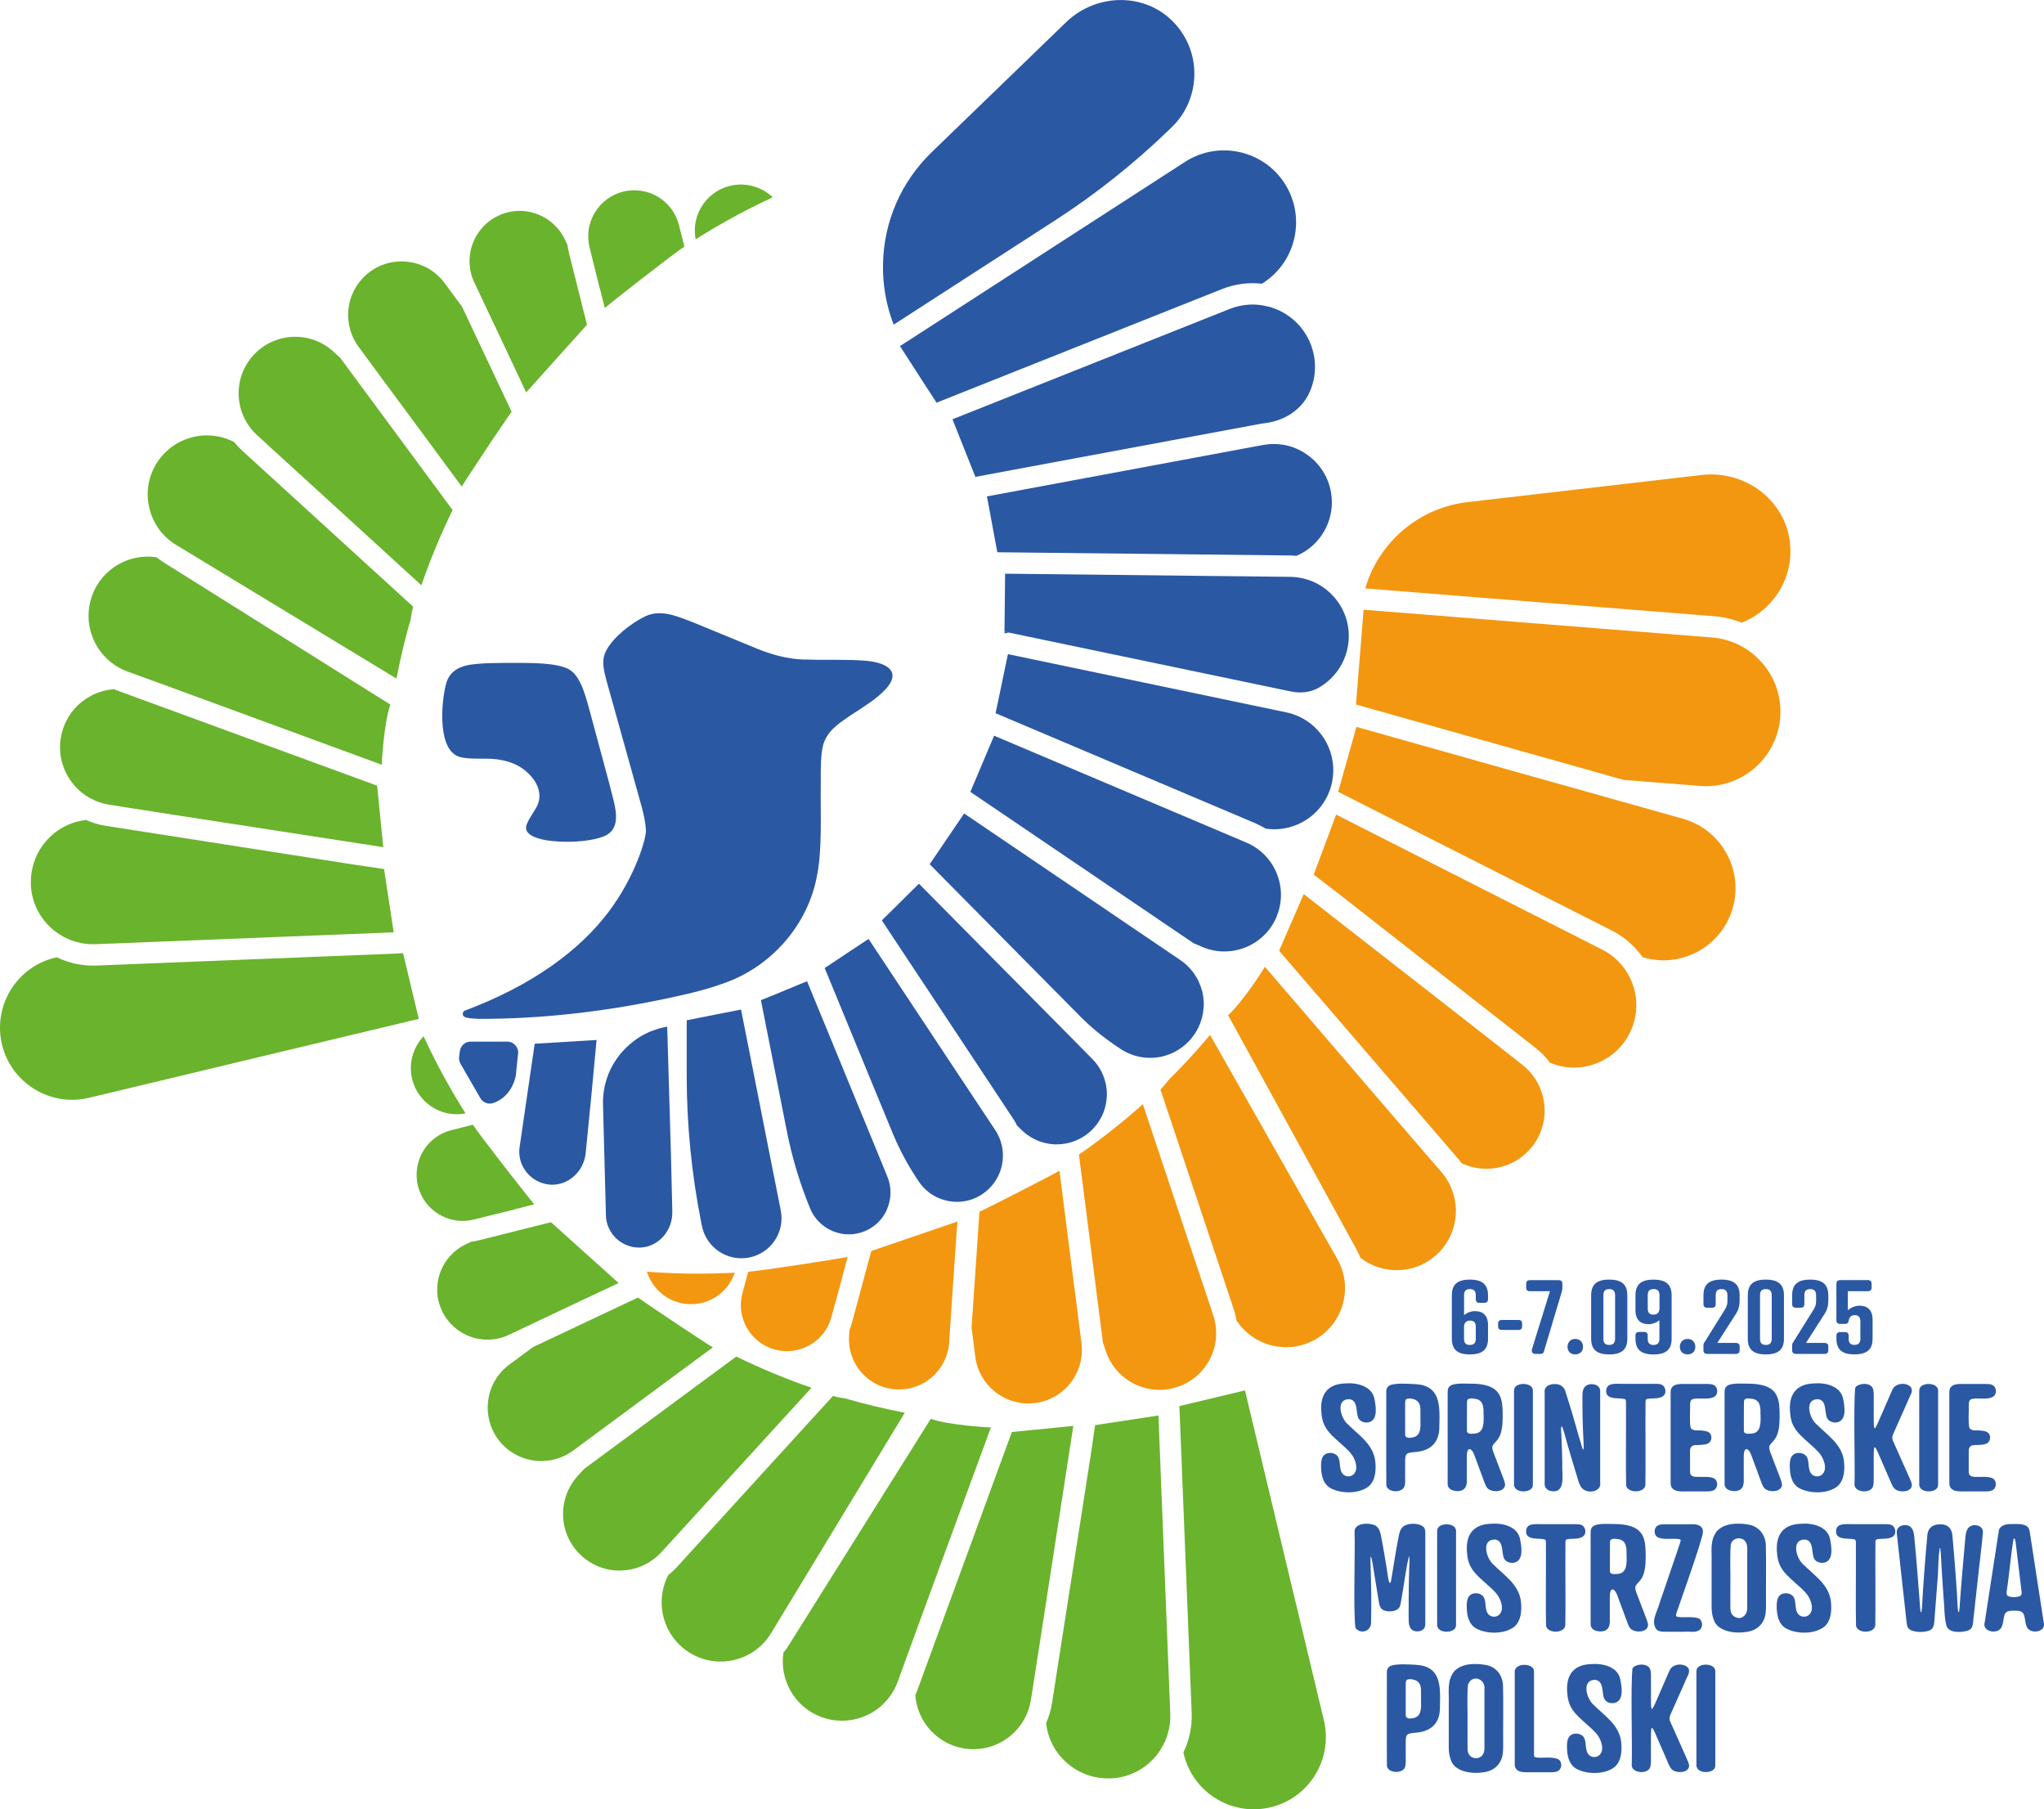 <?xml version="1.0" encoding="UTF-8"?><svg id="Warstwa_2" xmlns="http://www.w3.org/2000/svg" viewBox="0 0 556.67 492.62"><defs><style>.cls-1{fill:#2a58a3;}.cls-2{fill:#6ab32d;}.cls-3{fill:#f39710;}</style></defs><g id="Warstwa_1-2"><path class="cls-1" d="M405.25,360.75v3.72c0,2.89-1.44,4.3-4.94,4.3s-4.91-1.42-4.91-4.3v-11.77c0-2.89,1.42-4.3,4.91-4.3s4.94,1.42,4.94,4.3v1.08c0,.61-.36.94-.97.94h-1.42c-.61,0-.94-.33-.94-.94v-1.08c0-1.03-.36-1.72-1.61-1.72s-1.58.69-1.58,1.72v5.36c.92-.72,1.94-1.08,2.97-1.08,2.16,0,3.55,1.19,3.55,3.77ZM400.31,366.19c1.25,0,1.61-.69,1.61-1.72v-3.19c0-1.03-.36-1.72-1.53-1.72s-1.64.69-1.67,1.67v3.25c0,1.03.36,1.72,1.58,1.72Z"/><path class="cls-1" d="M413.6,359.39c.61,0,.94.36.94.97v.8c0,.61-.33.94-.94.94h-4.63c-.61,0-.97-.33-.97-.94v-.8c0-.61.36-.97.97-.97h4.63Z"/><path class="cls-1" d="M420.49,367.97c-.11.42-.42.67-.92.67h-1.47c-.92,0-1.03-.83-.86-1.36l4.88-15.71h-5.5c-.61,0-.97-.33-.97-.94v-1.14c0-.61.36-.94.97-.94h7.91c.61,0,.97.33.97.94v1.25c0,.33-.06.64-.17,1l-4.86,16.24Z"/><path class="cls-1" d="M428.98,364.55c1.28,0,2.14.86,2.14,2.14s-.86,2.08-2.14,2.08-2.08-.86-2.08-2.08.86-2.14,2.08-2.14Z"/><path class="cls-1" d="M443.19,352.7v11.77c0,2.89-1.44,4.3-4.94,4.3s-4.91-1.42-4.91-4.3v-11.77c0-2.89,1.42-4.3,4.91-4.3s4.94,1.42,4.94,4.3ZM436.67,352.7v11.77c0,1.03.36,1.72,1.58,1.72s1.61-.69,1.61-1.72v-11.77c0-1.03-.36-1.72-1.61-1.72s-1.58.69-1.58,1.72Z"/><path class="cls-1" d="M445.41,356.76v-4.05c0-2.91,1.42-4.3,4.91-4.3s4.94,1.39,4.94,4.3v11.77c0,2.89-1.44,4.3-4.94,4.3s-4.91-1.42-4.91-4.3v-.89c0-.61.36-.94.97-.94h1.42c.61,0,.94.33.94.94v.89c0,1,.36,1.72,1.58,1.72s1.61-.72,1.61-1.72v-5.02c-.92.72-1.94,1.08-2.97,1.08-2.16,0-3.55-1.19-3.55-3.77ZM450.33,350.98c-1.22,0-1.58.69-1.58,1.72v3.52c0,1.03.36,1.72,1.53,1.72s1.64-.67,1.67-1.67v-3.58c0-1.03-.36-1.72-1.61-1.72Z"/><path class="cls-1" d="M459.57,364.55c1.28,0,2.14.86,2.14,2.14s-.86,2.08-2.14,2.08-2.08-.86-2.08-2.08.86-2.14,2.08-2.14Z"/><path class="cls-1" d="M470.45,352.7c0-1.03-.36-1.72-1.61-1.72s-1.58.69-1.58,1.72v2.39c0,.61-.33.97-.94.97h-1.42c-.61,0-.97-.36-.97-.97v-2.39c0-2.89,1.42-4.3,4.91-4.3s4.94,1.42,4.94,4.3v1.28c0,1.39-.22,2.55-1.08,3.86l-5,7.8h5.11c.61,0,.97.33.97.94v1.08c0,.61-.36.97-.97.97h-7.91c-.61,0-.97-.36-.97-.97v-1.28c0-.39.03-.56.28-.92l5.58-8.94c.44-.72.67-1.33.67-2.25v-1.58Z"/><path class="cls-1" d="M485.85,352.7v11.77c0,2.89-1.44,4.3-4.94,4.3s-4.91-1.42-4.91-4.3v-11.77c0-2.89,1.42-4.3,4.91-4.3s4.94,1.42,4.94,4.3ZM479.33,352.7v11.77c0,1.03.36,1.72,1.58,1.72s1.61-.69,1.61-1.72v-11.77c0-1.03-.36-1.72-1.61-1.72s-1.58.69-1.58,1.72Z"/><path class="cls-1" d="M494.6,352.7c0-1.03-.36-1.72-1.61-1.72s-1.58.69-1.58,1.72v2.39c0,.61-.33.97-.94.97h-1.42c-.61,0-.97-.36-.97-.97v-2.39c0-2.89,1.42-4.3,4.91-4.3s4.94,1.42,4.94,4.3v1.28c0,1.39-.22,2.55-1.08,3.86l-5,7.8h5.11c.61,0,.97.33.97.94v1.08c0,.61-.36.97-.97.97h-7.91c-.61,0-.97-.36-.97-.97v-1.28c0-.39.03-.56.28-.92l5.58-8.94c.44-.72.67-1.33.67-2.25v-1.58Z"/><path class="cls-1" d="M500.15,349.48c0-.61.36-.94.97-.94h7.63c.61,0,.97.33.97.94v1.11c0,.61-.36.97-.97.97h-5.5v5.19c1.03-.86,2.11-1.25,3.19-1.25,2.16,0,3.55,1.22,3.55,3.8v5.16c0,2.89-1.44,4.3-4.94,4.3s-4.91-1.42-4.91-4.3v-.8c0-.61.36-.97.97-.97h1.42c.61,0,.94.36.94.97v.8c0,1.03.36,1.72,1.58,1.72s1.61-.69,1.61-1.72v-4.66c0-1-.36-1.72-1.53-1.72-.97,0-1.47.53-1.64,1.44l-.03.14c-.08.44-.33.8-.94.8h-1.42c-.61,0-.97-.36-.97-.97v-10.02Z"/><path class="cls-3" d="M483.2,162.91c-2.36,3.02-5.41,5.29-8.86,6.63-2.42-.96-5-1.57-7.65-1.77l-94.88-7.56c1.17-4.02,3.11-7.82,5.79-11.19,5.48-6.92,13.33-11.28,22.09-12.31l63.71-7.38c1.56-.19,3.11-.2,4.62-.06,9.85.9,18.11,8.25,19.4,18.03.75,5.62-.77,11.16-4.23,15.62Z"/><path class="cls-3" d="M484.83,195.38c-.88,11.15-10.68,19.49-21.81,18.61l-20.86-1.65-72.87-20.52.29-3.58.23-2.96.94-11.52.61-7.75,82.65,6.58,12.21.98.25.02c.66.06,1.29.16,1.92.27h.04c1.95.38,3.82,1.01,5.55,1.93,2.27,1.18,4.34,2.83,6.06,4.84,3.52,4.12,5.22,9.35,4.79,14.75Z"/><path class="cls-3" d="M471.93,247.14c-1.43,5.05-4.72,9.23-9.29,11.81-4.58,2.56-9.87,3.19-14.92,1.77l-.38-.11c-2.14-3.04-4.98-5.54-8.37-7.25l-74.54-37.78,1-3.51.81-2.87,2.36-8.39.81-2.9,42.78,12.05,14.44,4.06h.04s14.46,4.07,14.46,4.07l17.22,4.84c10.42,2.94,16.5,13.79,13.58,24.21Z"/><path class="cls-3" d="M443.8,281.37c-2.06,4.04-5.57,7.04-9.86,8.46-3.91,1.28-8.06,1.11-11.81-.48-1.09-1.48-2.43-2.85-3.95-4.04l-53.62-41.97-6.78-5.2,6.11-16.34,67.84,34.41,4.6,2.33c1.66.83,3.12,1.9,4.38,3.2,1.13,1.1,2.1,2.39,2.84,3.82.5.9.92,1.86,1.24,2.84,1.42,4.31,1.05,8.92-.99,12.95Z"/><path class="cls-3" d="M417.3,312.14c-2.62,3.34-6.36,5.45-10.57,5.97-3.01.37-5.99-.12-8.67-1.4-.33-.46-.7-.9-1.06-1.34l-48.64-56.5,6.7-15.43,43.96,34.27,11.81,9.24.02.02,3.74,2.93c1.49,1.17,2.71,2.54,3.66,4.07,3.45,5.49,3.27,12.78-.94,18.18Z"/><path class="cls-3" d="M390.91,341.93c-5.9,5.09-14.45,5.14-20.4.55-.35-.87-.78-1.75-1.24-2.59l-34.81-63.49c3.88-3.4,9.86-12.78,10.02-13.18l31.57,36.75,9.77,11.35.04.04,6.74,7.8c.55.63,1.05,1.3,1.45,2,.04,0,.02.02.02.02,4.15,6.63,2.93,15.49-3.16,20.74Z"/><path class="cls-3" d="M311.67,283.55l-.06.03.12.15-.06-.18Z"/><path class="cls-3" d="M365.73,354.99c-1.14,4.14-3.81,7.6-7.55,9.73-7.43,4.21-16.83,1.85-21.44-5.21v-.02c-.17-1.08-.44-2.14-.8-3.2l-19.9-59.64c.62-.63,1.21-1.29,1.76-2,.14-.17.27-.35.39-.53,3.97-3.93,7.77-8.05,11.36-12.34l22.84,40.21,7.41,13.04,4.41,7.76c.57,1.01,1.02,2.06,1.37,3.14.92,2.91.98,6.05.15,9.07Z"/><path class="cls-3" d="M329.58,369.89c-1.83,3.69-5.01,6.43-8.9,7.73-8.08,2.71-16.83-1.67-19.52-9.74l-.81-2.45c-.03-.16-.03-.31-.05-.47l-6.46-50.58c6.08-4.23,11.9-8.82,17.41-13.74l11.33,34,4.76,14.22.02.04,3.07,9.24c.36,1.1.61,2.21.7,3.33.3,2.87-.22,5.78-1.55,8.43Z"/><path class="cls-3" d="M281.92,382.01c-7.98,1.02-15.28-4.64-16.31-12.61l-1.01-7.94,2.15-31.53c3.83-1.78,21.47-10.87,21.79-11.19l2.32,18.28,1.91,14.86.02.06v.02l1.74,13.75c.05.31.08.63.09.94.48,7.59-5.03,14.39-12.7,15.37Z"/><path class="cls-3" d="M260.74,332.59l-.98,14.06v.04l-1.01,14.92-.27,3.98c-.51,7.51-7.03,13.2-14.53,12.69-7.57-.46-13.22-7.03-12.71-14.56l.11-1.56c.28-.68.49-1.36.69-2.06l5.24-19.48,23.46-8.03Z"/><path class="cls-3" d="M230.84,342.22l-1.4,5.23-.02.21-2.99,10.94c-.21.76-.49,1.52-.82,2.2-1.08,2.26-2.81,4.15-5.03,5.4-2.9,1.68-6.29,2.11-9.52,1.26-3.23-.88-5.94-2.96-7.62-5.86-1.67-2.9-2.12-6.29-1.23-9.52l1.55-5.81c3.49-.25,24.86-3.55,27.08-4.05Z"/><path class="cls-3" d="M200.1,346.51c-.15.47-.33.91-.53,1.34-1.05,2.27-2.75,4.18-4.95,5.47-2.87,1.73-6.26,2.21-9.5,1.4-3.24-.83-5.99-2.87-7.71-5.74-.52-.87-.93-1.79-1.22-2.74.2.02.4.03.6.05,4.44.33,8.92.49,13.44.49,2.72,0,5.42-.06,8.11-.18.58-.03,1.17-.05,1.75-.08Z"/><path class="cls-2" d="M346.04,492.08c-5.11,1.21-10.35.38-14.84-2.36-4.47-2.75-7.59-7.06-8.82-12.16l-.09-.39c1.61-3.35,2.41-7.05,2.25-10.84l-3.34-83.5,3.55-.84,2.9-.69,8.48-2.03,2.93-.71,10.33,43.23,3.49,14.59.02.04,3.5,14.61,4.16,17.39c2.51,10.53-4,21.13-14.52,23.66Z"/><path class="cls-2" d="M302.44,484.2c-4.53.17-8.87-1.43-12.2-4.49-3.02-2.79-4.9-6.5-5.34-10.55.76-1.68,1.31-3.51,1.6-5.42l10.51-67.27,1.24-8.45,17.24-2.62,3.02,76.01.21,5.15c.08,1.85-.14,3.65-.66,5.39-.41,1.52-1.07,3-1.95,4.35-.54.88-1.17,1.71-1.87,2.47-3.08,3.34-7.27,5.27-11.79,5.45Z"/><path class="cls-2" d="M262.66,476.06c-4.2-.66-7.86-2.89-10.36-6.32-1.79-2.45-2.81-5.28-3.01-8.25.24-.51.45-1.05.65-1.58l25.63-70.01,16.74-1.67-8.5,55.08-2.31,14.82v.03s-.75,4.7-.75,4.7c-.29,1.87-.9,3.6-1.77,5.18-3.12,5.69-9.56,9.08-16.33,8.04Z"/><path class="cls-2" d="M223.78,467.54c-7.32-2.67-11.53-10.11-10.42-17.54.59-.73,1.15-1.53,1.65-2.35l38.47-61.34c4.86,1.73,15.97,2.38,16.39,2.32l-16.7,45.48-5.15,14.06-.02.05-3.52,9.69c-.29.79-.63,1.55-1.04,2.24.02.04,0,.03,0,.03-3.77,6.85-12.1,10.11-19.65,7.35Z"/><path class="cls-2" d="M236.14,369.89l-.06-.04-.07.18.13-.14Z"/><path class="cls-2" d="M200.11,451.92c-4.17,1.03-8.49.38-12.17-1.85-7.3-4.44-9.82-13.8-5.91-21.26h.02c.86-.69,1.66-1.44,2.41-2.27l42.38-46.45c.85.24,1.72.43,2.61.56.22.03.44.06.65.08,5.37,1.55,10.81,2.86,16.31,3.91l-23.98,39.54-7.78,12.83-4.63,7.63c-.6.99-1.3,1.89-2.07,2.73-2.09,2.22-4.8,3.81-7.84,4.55Z"/><path class="cls-2" d="M169.47,427.61c-4.11.19-8.05-1.24-11.09-4-6.3-5.73-6.74-15.51-1.01-21.79l1.75-1.9c.12-.1.26-.18.38-.28l41.02-30.29c6.66,3.25,13.5,6.09,20.48,8.5l-24.17,26.46-10.1,11.08-.03.03-6.57,7.18c-.79.85-1.63,1.61-2.57,2.24-2.36,1.66-5.15,2.63-8.11,2.76Z"/><path class="cls-2" d="M135.67,391.9c-4.78-6.47-3.4-15.61,3.06-20.38l6.44-4.75,28.58-13.49c3.42,2.48,19.96,13.44,20.39,13.57l-14.83,10.94-12.04,8.91-.04.04h-.01s-11.16,8.23-11.16,8.23c-.25.2-.51.37-.78.53-6.4,4.12-15.02,2.62-19.61-3.6Z"/><path class="cls-2" d="M168.49,349.33l-12.76,6-.03.02-13.52,6.39-3.61,1.71c-6.8,3.21-14.95.3-18.17-6.5-3.29-6.84-.3-14.97,6.52-18.19l1.42-.67c.73-.09,1.43-.23,2.14-.4l19.57-4.92,18.44,16.57Z"/><path class="cls-2" d="M145.51,327.91l-5.25,1.32-.19.09-11.01,2.72c-.77.19-1.56.31-2.32.36-2.5.15-4.99-.44-7.17-1.76-2.88-1.71-4.91-4.46-5.74-7.7-.8-3.25-.31-6.63,1.4-9.51,1.72-2.87,4.46-4.91,7.71-5.72l5.83-1.48c1.92,2.92,15.22,19.98,16.74,21.67Z"/><path class="cls-2" d="M126.78,303.15c-.48.09-.96.16-1.43.19-2.5.19-4.99-.36-7.19-1.65-2.91-1.67-4.98-4.39-5.85-7.61-.86-3.23-.41-6.63,1.26-9.53.51-.88,1.11-1.68,1.8-2.4.08.19.17.37.25.55,1.87,4.04,3.92,8.03,6.12,11.97,1.32,2.37,2.7,4.71,4.12,6.99.31.5.62.99.93,1.49Z"/><path class="cls-2" d="M.54,284.39c-1.21-5.11-.38-10.35,2.36-14.84,2.75-4.47,7.06-7.59,12.16-8.82l.39-.09c3.35,1.61,7.05,2.41,10.84,2.25l83.5-3.34.84,3.55.69,2.9,2.03,8.48.71,2.93-43.23,10.33-14.59,3.49-.04.02-14.61,3.5-17.39,4.16c-10.53,2.51-21.13-4-23.66-14.52Z"/><path class="cls-2" d="M8.42,240.8c-.17-4.53,1.43-8.87,4.49-12.2,2.79-3.02,6.5-4.9,10.55-5.34,1.68.76,3.51,1.31,5.42,1.6l67.27,10.51,8.45,1.24,2.62,17.24-76.01,3.02-5.15.21c-1.85.08-3.65-.14-5.39-.66-1.52-.41-3-1.07-4.35-1.95-.88-.54-1.71-1.17-2.47-1.87-3.34-3.08-5.27-7.27-5.45-11.79Z"/><path class="cls-2" d="M16.55,201.01c.66-4.2,2.89-7.86,6.32-10.36,2.45-1.79,5.28-2.81,8.25-3.01.51.24,1.05.45,1.58.65l70.01,25.63,1.67,16.74-55.08-8.5-14.82-2.31h-.03s-4.7-.75-4.7-.75c-1.87-.29-3.6-.9-5.18-1.77-5.69-3.12-9.08-9.56-8.04-16.33Z"/><path class="cls-2" d="M25.08,162.14c2.67-7.32,10.11-11.53,17.54-10.42.73.59,1.53,1.15,2.35,1.65l61.34,38.47c-1.73,4.86-2.38,15.97-2.32,16.39l-45.48-16.7-14.06-5.15-.05-.02-9.69-3.52c-.79-.29-1.55-.63-2.24-1.04-.04.02-.03,0-.03,0-6.85-3.77-10.11-12.1-7.35-19.65Z"/><path class="cls-2" d="M122.72,174.49l.04-.06-.18-.07.14.13Z"/><path class="cls-2" d="M40.7,138.46c-1.03-4.17-.38-8.49,1.85-12.17,4.44-7.3,13.8-9.82,21.26-5.91v.02c.69.86,1.44,1.66,2.27,2.41l46.45,42.38c-.24.85-.43,1.72-.56,2.61-.03.22-.06.44-.08.65-1.55,5.37-2.86,10.81-3.91,16.31l-39.54-23.98-12.83-7.78-7.63-4.63c-.99-.6-1.89-1.3-2.73-2.07-2.22-2.09-3.81-4.8-4.55-7.84Z"/><path class="cls-2" d="M65,107.82c-.19-4.11,1.24-8.05,4-11.09,5.73-6.3,15.51-6.74,21.79-1.01l1.9,1.75c.1.12.18.26.28.38l30.29,41.02c-3.25,6.66-6.09,13.5-8.5,20.48l-26.46-24.17-11.08-10.1-.03-.03-7.18-6.57c-.85-.79-1.61-1.63-2.24-2.57-1.66-2.36-2.63-5.15-2.76-8.11Z"/><path class="cls-2" d="M100.71,74.02c6.47-4.78,15.61-3.4,20.38,3.06l4.75,6.44,13.49,28.58c-2.48,3.42-13.44,19.96-13.57,20.39l-10.94-14.83-8.91-12.04-.04-.04h0s-8.22-11.17-8.22-11.17c-.2-.25-.37-.51-.53-.78-4.12-6.4-2.62-15.02,3.6-19.61Z"/><path class="cls-2" d="M159.86,88.4l-4.92-19.57c-.17-.71-.31-1.41-.4-2.14l-.67-1.42c-3.23-6.82-11.36-9.81-18.19-6.52-6.8,3.21-9.72,11.36-6.5,18.17l1.71,3.61,6.39,13.52.02.03,6,12.76,16.57-18.44Z"/><path class="cls-2" d="M164.71,83.86l-1.32-5.25-.09-.19-2.72-11.01c-.19-.77-.31-1.56-.36-2.32-.15-2.5.44-4.99,1.76-7.17,1.71-2.88,4.46-4.91,7.7-5.74,3.25-.8,6.63-.31,9.51,1.4,2.87,1.72,4.91,4.46,5.72,7.71l1.48,5.83c-2.92,1.92-19.98,15.22-21.67,16.74Z"/><path class="cls-2" d="M189.46,65.14c-.09-.48-.16-.96-.19-1.43-.19-2.5.36-4.99,1.65-7.19,1.67-2.91,4.39-4.98,7.61-5.85,3.23-.86,6.63-.41,9.53,1.26.88.51,1.68,1.11,2.4,1.8-.19.08-.37.17-.55.25-4.04,1.87-8.03,3.92-11.97,6.12-2.37,1.32-4.71,2.7-6.99,4.12-.5.31-.99.62-1.49.93Z"/><path class="cls-1" d="M367.08,387.8c2.99,2.98,6.89,5.43,7.45,9.94.28,2.37.13,5.28-1.76,6.94-2.65,2.11-7.56,2.09-10.49.46-2.05-1.25-2.52-3.65-2.5-6.3.03-.95.14-1.96.8-2.63.9-.91,2.91-.82,3.71.28.85,1.05.38,3.24,1.15,4.48.61,1.11,2.21,1.34,3.14.51,1.46-1.33.65-3.8-.31-5.26-1.03-1.49-2.57-2.62-3.9-3.88-2.5-2.23-4.11-3.86-4.45-7.23-.61-4.92,1.17-8.29,6.51-8.45,3.19-.25,7.13.77,7.85,4.06.4,1.97,1.12,5.76-1.41,6.5-1.03.26-2.32-.04-2.87-1.01-.85-1.57,0-4.92-2.51-5.25-3.76-.08-2.49,4.98-.48,6.79l.07.08Z"/><path class="cls-1" d="M383.33,395.74c-.54.29-.66.99-.65,2.12,0,1.01,0,2.07,0,3.09-.13,2.67.64,4.52-2.07,5.05-1.31.17-2.96-.37-3.05-1.67-.06-4.14,0-21.62-.02-25.4-.07-.89.48-1.67,1.39-1.91,1.85-.46,4.55-.25,6.58-.16,6.75.4,6.64,5.72,6.49,11.19.11,4.13-1.75,6.79-6.29,7.27-.76.11-1.66.08-2.32.39l-.06.03ZM384.49,391.41c2.99-.34,2.27-3.66,2.36-5.8-.06-2.15.28-3.51-1.33-4.46-.75-.31-1.83-.61-2.56-.16-.37.3-.26,1.08-.28,2.24,0,2.12,0,5.03,0,6.95-.12,1.19.53,1.42,1.71,1.25h.1Z"/><path class="cls-1" d="M406.58,393.49c-.38.5-.01,1.62.35,2.48.6,1.56,1.37,3.57,2,5.23.53,1.46,1.02,2.4.95,3.23-.3,1.74-2.81,1.85-4.1,1.24-.9-.38-1.21-1.29-1.54-2.16-.64-1.71-1.8-4.87-2.54-6.87-.62-2.17-2.21-3.33-2.22-.04,0,1.73,0,4.4,0,6.05.11,1.9-.36,3.32-2.62,3.34-1.64-.09-2.74-.76-2.6-2.26,0-3.7,0-20.38,0-24.47-.03-.96.11-1.76,1.18-2.19,1.48-.56,4.03-.31,5.74-.33,2.76.08,5.98.58,7.26,3.22.8,1.61.81,3.73.81,5.82-.02,2.2-.19,4.65-1.39,6.17-.38.52-.91.96-1.24,1.47l-.03.05ZM401.65,390.32c2.67-.21,2.46-3.21,2.38-5.57.06-1.84-.22-3.7-2.41-3.91-.77-.1-2.05-.31-2.09.76-.04,1.5-.01,5.85-.02,7.76-.12,1.07.91,1.09,2.03.97h.1Z"/><path class="cls-1" d="M417.22,405.12c-.96,1.47-5.18,1.32-4.89-1.2,0-3.57,0-21.24,0-24.94,0-.53,0-.99.4-1.41,1.11-1.24,5.02-1.05,4.74,1.35,0,3.53,0,14.83,0,19.78,0,2.42,0,4.34,0,5.27,0,.38,0,.76-.22,1.1l-.03.05Z"/><path class="cls-1" d="M431.32,378.07c.7-1.53,3.11-1.53,4.09-.45.56.69.35,1.5.39,2.36,0,1.81,0,4.92,0,8.33,0,4.48,0,11.67,0,15.32.43,2.49-3.23,3.21-4.82,1.68-.52-.49-.82-1.19-1.05-1.88-1.19-3.78-2.94-9.68-4.01-13.63-.14-.44-.34-1.15-.55-1.4-.42-.21-.13,2.06-.1,3.26.11,2.23.17,4.5.21,6.74-.19,2.89,1.2,8.43-3.22,7.55-1.27-.3-1.7-1.27-1.58-2.44,0-4.3,0-20.59,0-24.38-.31-2.25,2.83-2.72,4.31-1.96,1.4.75,1.34,1.93,2.06,3.98,1.45,4.42,2.62,9.09,3.9,13.18.07.12.15.42.28.3.16-.48.06-1.45.04-2.06-.24-3.76-.33-8.98-.3-12.53.01-.64.05-1.32.3-1.88l.03-.07Z"/><path class="cls-1" d="M448.64,380.87c-.36.09-.48.36-.49.7-.06,6.08.06,19.09-.04,22.83-.37,2.22-4.87,2.15-5.24.06-.13-4.04,0-15.41-.04-21.27-.06-.85.2-2.12-.37-2.26-1.4-.42-5.04.33-5.03-2.13,0-2.39,2.42-2.01,4.5-2.02,2.76,0,6.79,0,8.79,0,.63,0,1.3-.02,1.86.25,1.09.5,1.42,2.4.3,3.12-1.07.8-2.96.49-4.17.72h-.05Z"/><path class="cls-1" d="M466.75,377.11c1,.49,1.23,2.06.49,2.9-1.32,1.3-4.22.52-5.88.85-.92.07-1.08.85-1.08,1.63.08,1.81-.23,4.51.17,6.27.59,1.01,2.08.59,3.14.75.61.04,1.17.15,1.58.36,1.27.61,1.22,2.62-.08,3.18-.88.44-2.37.33-3.33.42-1.16.03-1.52.72-1.49,1.77,0,1.49-.02,4.04,0,5.37-.04,1.33.85,1.51,2.07,1.5,1.29.06,3.17-.16,4.3.33,1,.41,1.28,1.77.74,2.68-.42.88-1.73.98-2.92.95-1.46,0-3.71,0-5.35,0-2.33.1-4.28-.19-4.12-2.57,0-4.03,0-20.32,0-24.22-.03-.74.1-1.47.75-1.92.74-.54,1.83-.55,2.75-.55,1.74,0,4.55,0,6.19,0,.66,0,1.39,0,1.98.26l.07.03Z"/><path class="cls-1" d="M482,393.49c-.38.5-.01,1.62.35,2.48.6,1.56,1.37,3.57,2,5.23.53,1.46,1.02,2.4.95,3.23-.3,1.74-2.81,1.85-4.1,1.24-.9-.38-1.21-1.29-1.54-2.16-.64-1.71-1.8-4.87-2.54-6.87-.62-2.17-2.21-3.33-2.22-.04,0,1.73,0,4.4,0,6.05.11,1.9-.36,3.32-2.62,3.34-1.64-.09-2.74-.76-2.6-2.26,0-3.7,0-20.38,0-24.47-.03-.96.11-1.76,1.18-2.19,1.48-.56,4.03-.31,5.74-.33,2.76.08,5.98.58,7.26,3.22.8,1.61.81,3.73.81,5.82-.02,2.2-.19,4.65-1.39,6.17-.38.52-.91.96-1.24,1.47l-.03.05ZM477.07,390.32c2.67-.21,2.46-3.21,2.38-5.57.06-1.84-.22-3.7-2.41-3.91-.77-.1-2.05-.31-2.09.76-.04,1.5-.01,5.85-.02,7.76-.12,1.07.91,1.09,2.03.97h.1Z"/><path class="cls-1" d="M494.73,387.8c2.99,2.98,6.89,5.43,7.45,9.94.28,2.37.13,5.28-1.76,6.94-2.65,2.11-7.56,2.09-10.49.46-2.05-1.25-2.52-3.65-2.5-6.3.03-.95.14-1.96.8-2.63.9-.91,2.91-.82,3.71.28.85,1.05.38,3.24,1.15,4.48.61,1.11,2.21,1.34,3.14.51,1.46-1.33.65-3.8-.31-5.26-1.03-1.49-2.57-2.62-3.9-3.88-2.5-2.23-4.11-3.86-4.45-7.23-.61-4.92,1.17-8.29,6.51-8.45,3.19-.25,7.13.77,7.85,4.06.4,1.97,1.12,5.76-1.41,6.5-1.03.26-2.32-.04-2.87-1.01-.85-1.57,0-4.92-2.51-5.25-3.76-.08-2.49,4.98-.48,6.79l.07.08Z"/><path class="cls-1" d="M510.52,388.87c.21.13.69-.92,1.39-2.54.96-2.21,2.34-5.37,3.09-7.11.25-.56.48-1.14.89-1.58,1.12-1.13,3.58-1.19,4.6.14.59,1.31-.33,2.09-1.01,3.95-.41.93-.83,1.86-1.25,2.8-.71,1.59-1.69,3.79-2.27,5.09-.52,1.14-.88,1.81-.33,2.89.83,1.91,3.34,7.49,4.47,10.03.24.57.55,1.17.59,1.77-.02,1.76-2.54,2.04-3.85,1.53-1.23-.41-1.5-1.44-2.31-3.26-.77-1.77-1.59-3.65-2.35-5.41-.48-.98-1.02-2.64-1.57-3.13-.27-.15-.32.9-.32,2.64,0,1.94,0,4.54,0,6.14-.02.79.03,1.64-.39,2.3-1.1,1.64-5.22,1.12-4.83-1.31.17-4.53-.33-21.14.19-25.93.56-1.12,3.13-1.48,4.25-.56.87.62.78,1.82.79,3.67,0,2.08-.02,5.03.01,6.59.04.44-.01.93.19,1.26h.02Z"/><path class="cls-1" d="M527.58,405.12c-.96,1.47-5.18,1.32-4.89-1.2,0-3.57,0-21.24,0-24.94,0-.53,0-.99.4-1.41,1.11-1.24,5.02-1.05,4.74,1.35,0,3.53,0,14.83,0,19.78,0,2.42,0,4.34,0,5.27,0,.38,0,.76-.22,1.1l-.03.05Z"/><path class="cls-1" d="M542.65,377.11c1,.49,1.23,2.06.49,2.9-1.32,1.3-4.22.52-5.88.85-.92.07-1.08.85-1.08,1.63.08,1.81-.23,4.51.17,6.27.59,1.01,2.08.59,3.14.75.61.04,1.17.15,1.58.36,1.27.61,1.22,2.62-.08,3.18-.88.44-2.37.33-3.33.42-1.16.03-1.52.72-1.49,1.77,0,1.49-.02,4.04,0,5.37-.04,1.33.85,1.51,2.07,1.5,1.29.06,3.17-.16,4.3.33,1,.41,1.28,1.77.74,2.68-.42.88-1.73.98-2.92.95-1.46,0-3.71,0-5.35,0-2.33.1-4.28-.19-4.12-2.57,0-4.03,0-20.32,0-24.22-.03-.74.1-1.47.75-1.92.74-.54,1.83-.55,2.75-.55,1.74,0,4.55,0,6.19,0,.66,0,1.39,0,1.98.26l.07.03Z"/><path class="cls-1" d="M377.3,438.59c-1.42-.37-1.63-1.31-1.9-3.16-.32-1.98-.84-5.13-1.2-7.37-.42-2.75-1.01-6.31-.96-2.78.2,4.84.29,11.85.16,16.54,0,2.44-2.97,3.21-4.26,1.39-.62-4.89-.03-21.43-.23-25.97-.27-2.69,4.13-2.79,5.8-1.8,1.2.82,1.31,2.39,1.66,4.08.37,2.01.78,4.33,1.13,6.53.23.86.72,6.8,1.34,4.38.71-4.02,1.37-8.87,2.22-12.75.22-.97.66-1.92,1.59-2.35,1.4-.68,3.96-.64,5.1.48.39.43.42,1,.42,1.56,0,3.96,0,20.57,0,24.54.01.65-.05,1.32-.6,1.74-.74.68-2.57.82-3.32-.22-.45-.54-.58-1.33-.6-2.19-.03-1.66-.01-3.76,0-6.03.01-2.9.04-5.68.15-8.42.09-1.72.11-3.23-.07-3.02-.75,2.58-1.46,8.56-2.1,11.86-.14.75-.2,1.57-.63,2.17-.79.94-2.41,1.09-3.61.8l-.08-.02Z"/><path class="cls-1" d="M396.29,443.33c-.96,1.47-5.18,1.32-4.89-1.2,0-3.57,0-21.24,0-24.94,0-.53,0-.99.4-1.41,1.11-1.24,5.02-1.05,4.74,1.35,0,3.53,0,14.83,0,19.78,0,2.42,0,4.34,0,5.27,0,.38,0,.76-.22,1.1l-.03.05Z"/><path class="cls-1" d="M406.75,426.01c2.99,2.98,6.89,5.43,7.45,9.94.28,2.37.13,5.28-1.76,6.94-2.65,2.11-7.56,2.09-10.49.46-2.05-1.25-2.52-3.65-2.5-6.3.03-.95.14-1.96.8-2.63.9-.91,2.91-.82,3.71.28.85,1.05.38,3.24,1.15,4.48.61,1.11,2.21,1.34,3.14.51,1.46-1.33.65-3.8-.31-5.26-1.03-1.49-2.57-2.62-3.9-3.88-2.5-2.23-4.11-3.86-4.45-7.23-.61-4.92,1.17-8.29,6.51-8.45,3.19-.25,7.13.77,7.85,4.06.4,1.97,1.12,5.76-1.41,6.5-1.03.26-2.32-.04-2.87-1.01-.85-1.57,0-4.92-2.51-5.25-3.76-.08-2.49,4.98-.48,6.79l.07.08Z"/><path class="cls-1" d="M426.83,419.08c-.36.09-.48.36-.49.7-.06,6.08.06,19.09-.04,22.83-.37,2.22-4.87,2.15-5.24.06-.13-4.04,0-15.41-.04-21.27-.06-.85.2-2.12-.37-2.26-1.4-.42-5.04.33-5.03-2.13,0-2.39,2.42-2.01,4.5-2.02,2.76,0,6.79,0,8.79,0,.63,0,1.3-.02,1.86.25,1.09.5,1.42,2.4.3,3.12-1.07.8-2.96.49-4.17.72h-.05Z"/><path class="cls-1" d="M445.52,431.7c-.38.5-.01,1.62.35,2.48.6,1.56,1.37,3.57,2,5.23.53,1.46,1.02,2.4.95,3.23-.3,1.74-2.81,1.85-4.1,1.24-.9-.38-1.21-1.29-1.54-2.16-.64-1.71-1.8-4.87-2.54-6.87-.62-2.17-2.21-3.33-2.22-.04,0,1.73,0,4.4,0,6.05.11,1.9-.36,3.32-2.62,3.34-1.64-.09-2.74-.76-2.6-2.26,0-3.7,0-20.38,0-24.47-.03-.96.11-1.76,1.18-2.19,1.48-.56,4.03-.31,5.74-.33,2.76.08,5.98.58,7.26,3.22.8,1.61.81,3.73.81,5.82-.02,2.2-.19,4.65-1.39,6.17-.38.52-.91.96-1.24,1.47l-.03.05ZM440.59,428.53c2.67-.21,2.46-3.21,2.38-5.57.06-1.84-.22-3.7-2.41-3.91-.77-.1-2.05-.31-2.09.76-.04,1.5-.01,5.85-.02,7.76-.12,1.07.91,1.09,2.03.97h.1Z"/><path class="cls-1" d="M462.53,440.62c1.19.45,1.31,2.28.49,3.06-1.19.96-2.37.48-4.5.6-1.02,0-2.1,0-3.12,0-2.19-.04-3.61.19-4.33-.71-1.57-2.2.33-4.78.95-7.22,1.89-5.59,4.78-13.89,5.69-16.75.08-.54-.26-.52-.88-.59-1.35-.16-4.06.28-5.41-.49-.85-.51-1.02-1.81-.49-2.63.5-.81,1.46-.88,2.9-.87,1.21,0,3.05,0,4.54,0,2.3.11,4.63-.53,5.39,1.49.11,1.23-.32,2-.8,3.84-1.55,5.15-4.81,14.25-6.11,18.03-.16.51-.35.92-.41,1.36-.01.2.06.33.25.41,1.24.42,4.05-.13,5.75.43l.08.03Z"/><path class="cls-1" d="M480.91,420.62c.14,4.11,0,12.78.05,16.26,0,.64,0,1.22-.06,1.86-.2,3.21-2.3,5.32-5.59,5.63-3.15.47-7.65-.29-8.6-3.4-.48-1.24-.59-2.54-.57-3.83,0-2.08,0-7.57,0-11.5.14-3.13-.59-6.11,1.43-8.73,2.05-2.26,5.66-2.29,8.47-1.83,2.95.44,4.71,2.73,4.87,5.49v.07ZM471.36,420.53c-.27,3.58-.03,7.8-.11,11.61,0,2.35,0,4.38,0,5.42,0,.52.01,1.03.21,1.52.34,1.1,2.05,1.95,3.17,1.16,1.11-.63,1.28-1.91,1.22-3.06,0-3.04,0-12.16,0-15.1,0-.75.03-1.43-.34-2.11-.89-1.7-3.65-1.45-4.13.51l-.02.06Z"/><path class="cls-1" d="M491.17,426.01c2.99,2.98,6.89,5.43,7.45,9.94.28,2.37.13,5.28-1.76,6.94-2.65,2.11-7.56,2.09-10.49.46-2.05-1.25-2.52-3.65-2.5-6.3.03-.95.14-1.96.8-2.63.9-.91,2.91-.82,3.71.28.85,1.05.38,3.24,1.15,4.48.61,1.11,2.21,1.34,3.14.51,1.46-1.33.65-3.8-.31-5.26-1.03-1.49-2.57-2.62-3.9-3.88-2.5-2.23-4.11-3.86-4.45-7.23-.61-4.92,1.17-8.29,6.51-8.45,3.19-.25,7.13.77,7.85,4.06.4,1.97,1.12,5.76-1.41,6.5-1.03.26-2.32-.04-2.87-1.01-.85-1.57,0-4.92-2.51-5.25-3.76-.08-2.49,4.98-.48,6.79l.07.08Z"/><path class="cls-1" d="M511.25,419.08c-.36.09-.48.36-.49.7-.06,6.08.06,19.09-.04,22.83-.37,2.22-4.87,2.15-5.24.06-.13-4.04,0-15.41-.04-21.27-.06-.85.2-2.12-.37-2.26-1.4-.42-5.04.33-5.03-2.13,0-2.39,2.42-2.01,4.5-2.02,2.76,0,6.79,0,8.79,0,.63,0,1.3-.02,1.86.25,1.09.5,1.42,2.4.3,3.12-1.07.8-2.96.49-4.17.72h-.05Z"/><path class="cls-1" d="M520.8,416.32c.35.6.46,1.39.54,2.12.56,5.57,1.21,14.28,1.64,19.86.28,1.94.49-.59.5-1.19.25-5.33.94-13.82,1.4-18.87.05-1.97,1.27-3.21,3.42-3.2,2.25-.11,3.38,1.29,3.45,3.3.47,5.21,1.17,13.87,1.41,19.14.06.46.06,1.34.25,1.53.16-.12.25-1.02.28-1.43.34-5.18,1.09-13.82,1.58-19.06.08-.76.18-1.59.59-2.22.95-1.7,4.17-1.23,4.18.77-.23,3.27-.89,8.02-1.52,14.05-.38,3.4-.68,6.15-.98,8.84-.31,1.58.18,3.45-1.74,4.05-1.89.54-5.11.63-5.72-1.41-.64-2.55-.47-4.93-.79-8.03-.29-4.03-.57-8.43-.72-11.52-.03-.45-.08-1.01-.15-1.37-.04-.2-.09-.28-.14-.19-.51,3.05-.31,6.19-.66,9.31-.22,2.9-.6,7.89-.79,10.3-.09,1.09-.16,2.36-1.31,2.81-1.24.5-2.94.53-4.27.22-1.84-.43-1.89-1.35-2.04-2.74-.51-4.63-1.03-9.41-1.55-14.08-.38-3.44-.73-6.63-.94-8.53-.06-.91-.35-1.71.06-2.53.74-1.28,3.16-1.44,3.98,0l.04.07Z"/><path class="cls-1" d="M552.02,443.02c-.72-1.35-.28-3.51-1.5-4.19-.44-.24-.99-.26-1.51-.28-1.22,0-2.32-.09-2.87.7-.72,1.06-.31,3.56-1.65,4.52-1.46,1.06-4.68.21-3.96-2.08.63-4.06,2.85-18.56,3.79-24.62.08-1.51,1.6-2.15,3.36-2.11,1.32,0,3.09-.15,4.19.5.68.42.85,1.06.95,1.78.32,2.09,1.28,8.31,2.16,14.05l1.41,9.13c.08.99.5,1.82.1,2.72-.91,1.46-3.64,1.44-4.43-.04l-.04-.08ZM546.77,434.48c.72.51,2.4.44,3.24.15.43-.17.61-.52.59-1.01-.45-3.86-1.19-9.5-1.62-13.45-.05-.37-.27-1.92-.62-1.04-.73,4.13-1.17,9.96-1.83,13.95-.05.48-.15,1.02.18,1.36l.05.04Z"/><path class="cls-1" d="M383.49,472.16c-.54.29-.66.99-.65,2.12,0,1.01,0,2.07,0,3.09-.13,2.67.64,4.52-2.07,5.05-1.31.17-2.96-.37-3.05-1.67-.06-4.14,0-21.62-.02-25.4-.07-.89.48-1.67,1.39-1.91,1.85-.46,4.55-.25,6.58-.16,6.75.4,6.64,5.72,6.49,11.19.11,4.13-1.75,6.79-6.29,7.27-.76.11-1.66.08-2.32.39l-.06.03ZM384.65,467.83c2.99-.34,2.27-3.66,2.36-5.8-.06-2.15.28-3.51-1.33-4.46-.75-.31-1.83-.61-2.56-.16-.37.3-.26,1.08-.28,2.24,0,2.12,0,5.03,0,6.95-.12,1.19.53,1.42,1.71,1.25h.1Z"/><path class="cls-1" d="M409.33,458.83c.14,4.11,0,12.78.05,16.26,0,.64,0,1.22-.06,1.86-.2,3.21-2.3,5.32-5.59,5.63-3.15.47-7.65-.29-8.6-3.4-.48-1.24-.59-2.54-.57-3.83,0-2.08,0-7.57,0-11.5.14-3.13-.59-6.11,1.43-8.73,2.05-2.26,5.66-2.29,8.47-1.83,2.95.44,4.71,2.73,4.87,5.49v.07ZM399.78,458.71c-.3,3.64-.02,7.78-.11,11.64,0,2.19,0,4.12,0,5.19,0,.74-.01,1.52.41,2.16.79,1.36,3.08,1.36,3.86-.13.37-.68.33-1.37.34-2.11,0-3.2,0-12.27,0-15.56.31-2.87-3.39-4.13-4.47-1.25l-.02.07Z"/><path class="cls-1" d="M418.18,478.46c1.4.39,4.55-.36,6.28.58.76.52.92,1.63.52,2.42-.39.98-1.66,1.11-2.87,1.08-1.54,0-4.04,0-5.74,0-1.04.04-2.66-.03-3.2-.64-.51-.44-.66-1-.64-1.62,0-3.52,0-20.79,0-24.71-.33-2.28,2.9-2.78,4.45-1.81.81.47.81,1.11.8,1.91,0,5.45,0,11.63,0,16.96,0,2.42,0,4.37,0,5.22,0,.27.07.5.35.59h.04Z"/><path class="cls-1" d="M434.05,464.22c2.99,2.98,6.89,5.43,7.45,9.94.28,2.37.13,5.28-1.76,6.94-2.65,2.11-7.56,2.09-10.49.46-2.05-1.25-2.52-3.65-2.5-6.3.03-.95.14-1.96.8-2.63.9-.91,2.91-.82,3.71.28.85,1.05.38,3.24,1.15,4.48.61,1.11,2.21,1.34,3.14.51,1.46-1.33.65-3.8-.31-5.26-1.03-1.49-2.57-2.62-3.9-3.88-2.5-2.23-4.11-3.86-4.45-7.23-.61-4.92,1.17-8.29,6.51-8.45,3.19-.25,7.13.77,7.85,4.06.4,1.97,1.12,5.76-1.41,6.5-1.03.26-2.32-.04-2.87-1.01-.85-1.57,0-4.92-2.51-5.25-3.76-.08-2.49,4.98-.48,6.79l.07.08Z"/><path class="cls-1" d="M449.85,465.29c.21.13.69-.92,1.39-2.54.96-2.21,2.34-5.37,3.09-7.11.25-.56.48-1.14.89-1.58,1.12-1.13,3.58-1.19,4.6.14.59,1.31-.33,2.09-1.01,3.95-.41.93-.83,1.86-1.25,2.8-.71,1.59-1.69,3.79-2.27,5.09-.52,1.14-.88,1.81-.33,2.89.83,1.91,3.34,7.49,4.47,10.03.24.57.55,1.17.59,1.77-.02,1.76-2.54,2.04-3.85,1.53-1.23-.41-1.5-1.44-2.31-3.26-.77-1.77-1.59-3.65-2.35-5.41-.48-.98-1.02-2.64-1.57-3.13-.27-.15-.32.9-.32,2.64,0,1.94,0,4.54,0,6.14-.02.79.03,1.64-.39,2.3-1.1,1.64-5.22,1.12-4.83-1.31.17-4.53-.33-21.14.19-25.93.56-1.12,3.13-1.48,4.25-.56.87.62.78,1.82.79,3.67,0,2.08-.02,5.03.01,6.59.04.44-.01.93.19,1.26h.02Z"/><path class="cls-1" d="M466.9,481.54c-.96,1.47-5.18,1.32-4.89-1.2,0-3.57,0-21.24,0-24.94,0-.53,0-.99.4-1.41,1.11-1.24,5.02-1.05,4.74,1.35,0,3.53,0,14.83,0,19.78,0,2.42,0,4.34,0,5.27,0,.38,0,.76-.22,1.1l-.03.05Z"/><path class="cls-1" d="M325.28,20.23c-.06,5.49-2.24,10.62-6.19,14.43l-.75.73c-9.52,9.2-19.91,17.45-31.03,24.64l-43.92,28.36c-2.01-5.16-3.01-10.71-2.91-16.41.2-11.61,4.91-22.44,13.24-30.52l36.62-35.4c4.33-4.18,9.97-6.19,15.48-6.04,4.96.14,9.81,2.04,13.49,5.72,3.89,3.87,6.01,9.03,5.97,14.5Z"/><path class="cls-1" d="M344.01,77.03l-.36.22c-3.67-.42-7.41.08-10.94,1.49l-77.65,30.9-1.99-3.08-1.62-2.47v-.02s-6.35-9.84-6.35-9.84l.79-.5,36.54-23.61,12.53-8.1h.02s.04-.04.04-.04l12.65-8.17,15.06-9.73c9.07-5.87,21.25-3.25,27.12,5.83,5.87,9.09,3.25,21.25-5.83,27.12Z"/><path class="cls-1" d="M356.73,106.62s-.03.08-.05.11c-2.13,4.88-6.97,7.88-12.26,8.5-.5.06-1,.13-1.5.23l-66.92,12.45-7.57,1.41-2.79.52-3.98-9.99-2.26-5.69,70.65-28.11,4.83-1.92c1.73-.69,3.52-1.08,5.35-1.19,1.57-.09,3.16.05,4.7.43,1,.2,1.98.52,2.94.94,4.16,1.81,7.38,5.12,9.06,9.32,1.66,4.22,1.61,8.83-.2,12.99Z"/><path class="cls-1" d="M353.12,151.33c-.56-.05-1.1-.07-1.67-.09l-75.52-.83-4.32-.05-.24-1.27-1.68-9.09-.91-4.84,55.73-10.38,14.82-2.76,4.64-.86c1.87-.35,3.75-.36,5.57-.05,2.22.37,4.39,1.25,6.31,2.59,3.48,2.39,5.84,6,6.61,10.18,1.38,7.41-2.67,14.61-9.34,17.44Z"/><path class="cls-1" d="M273.56,171.96v.49s1.21-.22,1.21-.22l-1.21-.27Z"/><path class="cls-1" d="M367.33,173.36c-.07,6.03-3.43,11.25-8.35,13.97-2.26,1.25-4.92,1.47-7.44.93,0,0-.02,0-.03,0l-76.74-16.02-1.21-.27.03-2.48.09-8.05.05-5.24,52.29.58,15.01.16,10.35.12c.83,0,1.67.07,2.5.23,3.34.54,6.44,2.14,8.85,4.62,3.02,3.09,4.66,7.15,4.6,11.46Z"/><path class="cls-1" d="M362.77,212.99c-1.73,8.37-9.72,13.86-18.09,12.62l-.02-.02c-.92-.55-1.89-1.06-2.92-1.5l-70.41-29.82-.19-.08.6-2.83,1.69-8.12,1.08-5.13,75.81,15.85c1.14.23,2.21.59,3.23,1.04,6.78,2.99,10.8,10.43,9.22,17.99Z"/><path class="cls-1" d="M347.65,249.66c-3.31,7.82-12.37,11.5-20.21,8.17l-2.38-1.02c-.11-.08-.25-.18-.38-.26l-60.4-40.94.31-.77,1.16-2.72,3.24-7.69,1.75-4.12,45.94,19.46,13.84,5.86,8.95,3.8c1.07.46,2.05,1.01,2.96,1.66,5.74,4.1,8.08,11.79,5.21,18.56Z"/><path class="cls-1" d="M327.81,273.86c0,.33-.04.68-.07,1.01-.03.31-.08.64-.12.95-.16,1-.45,2.02-.84,3-.13.33-.27.63-.42.96-.14.29-.29.57-.45.86-.02.02-.02.04-.04.06-.18.32-.37.61-.57.91-.26.38-.53.74-.81,1.08-.04.06-.08.09-.12.15-.3.34-.6.68-.92.98-.24.25-.5.49-.78.72-.04.04-.1.07-.14.11-.32.26-.64.53-.97.75-.2.15-.42.28-.63.41-.22.15-.43.28-.65.39-.22.13-.43.24-.67.35-.32.17-.65.31-.98.44-.41.16-.82.31-1.23.43-.47.14-.94.26-1.41.35-3.82.72-7.72-.08-10.93-2.25l-1.6-1.09h0c-3.35-2.28-6.48-4.87-9.33-7.75l-40.94-41.37,1.38-2.02,1.66-2.45,4.29-6.32,2.05-3.03,34.9,23.65,12.44,8.44,11.51,7.8c.27.18.53.36.78.56,0,0,.02,0,.02.02.32.24.64.52.95.82t.04.02c.06.06.13.12.19.18.3.3.6.62.89.94.32.36.6.73.86,1.11.24.34.47.67.67,1.03.02,0,.02.02.02.02.24.39.44.81.64,1.24.13.26.24.51.33.79.11.26.2.53.29.8.06.1.07.22.09.31.02.04.04.08.04.12.05.14.11.26.13.37.04.1.05.18.07.27,0,.02.02.04.02.06.1.43.19.88.25,1.31.05.43.09.84.12,1.26.03.41.03.83.02,1.26Z"/><path class="cls-1" d="M301.35,299.39c0,.17-.03.33-.05.48-.03.27-.07.52-.14.79-.02.1-.04.21-.07.33-.05.23-.11.44-.17.67-.04.17-.09.33-.15.5v.02c-.02.08-.04.13-.08.21-.09.31-.19.6-.34.88-.11.29-.23.56-.37.82-.02.04-.04.1-.08.13-.08.19-.16.34-.29.52-.16.29-.33.55-.51.82-.18.27-.36.53-.59.8t-.02.02c-.1.15-.22.28-.34.42-.24.28-.48.57-.76.83-2.59,2.56-6.03,3.96-9.67,3.95h-.37c-.31-.02-.6-.05-.89-.07h-.08c-.15-.03-.31-.05-.46-.07-.04,0-.1,0-.14-.02-.31-.03-.6-.09-.91-.16-.29-.07-.58-.13-.87-.22-.04-.02-.08-.02-.12-.04-.19-.04-.4-.11-.6-.19-.04,0-.1-.02-.13-.04-.6-.21-1.17-.48-1.72-.77-.21-.12-.42-.23-.61-.35-.02,0-.02-.02-.04-.02-.13-.06-.25-.14-.36-.22-.23-.14-.44-.28-.65-.45-.25-.16-.49-.36-.74-.56-.32-.26-.64-.56-.95-.86l-1.13-1.14c-.29-.65-.66-1.26-1.07-1.87l-.24-.32v-.04s-7.9-11.94-7.9-11.94l-27.58-41.63,1.24-1.23,2.1-2.07,4.73-4.69,2.04-2,23.34,23.59,10.56,10.66.02.02,10.56,10.68,2.09,2.12.66.66c.28.28.55.58.79.88.02.02.04.04.06.06.15.18.28.36.41.56.15.2.3.4.43.59.09.14.19.3.28.44.13.22.24.41.35.63.07.14.15.26.2.37s.11.24.16.37c.17.32.29.63.4.96.13.31.23.65.32.98.04.08.05.18.07.25.02.04.02.08.04.12.09.31.16.61.21.92.02.08.03.16.03.23.05.23.08.47.1.7.04.12.03.25.05.37.02.12.03.23.03.35.06.78.03,1.53-.07,2.29Z"/><path class="cls-1" d="M267.52,325.14c-.57.37-1.15.7-1.73.96-.59.27-1.2.51-1.8.67s-1.23.3-1.85.37c-.62.08-1.26.1-1.88.08-.31,0-.62-.04-.93-.07-.31-.03-.6-.08-.91-.12-.29-.07-.58-.11-.87-.2-.31-.07-.62-.15-.92-.26-.36-.13-.73-.25-1.07-.42-.08-.02-.15-.04-.23-.08-.21-.1-.44-.21-.65-.33-.38-.21-.74-.43-1.11-.67,0,0-.02,0-.02-.02-.29-.18-.55-.38-.82-.61-.04-.04-.08-.06-.11-.1-.32-.26-.62-.54-.91-.82-.3-.3-.58-.62-.85-.96-.13-.16-.26-.32-.37-.48-.13-.16-.24-.32-.35-.49l-.41-.63h0c-2.62-3.94-4.85-8.14-6.66-12.52l-4.62-11.2-13.86-33.68,1.09-.71,2.47-1.64,3.86-2.57,4.53-2.99,19.82,29.91,4.95,7.47,3.35,5.04.02.04,6.38,9.61c.43.65.8,1.32,1.09,2.03,2.31,5.46.49,11.96-4.61,15.37Z"/><path class="cls-1" d="M241.67,329.07c-1.17,2.82-3.36,4.99-6.17,6.15-2.81,1.16-5.91,1.15-8.71-.02-.31-.13-.61-.27-.9-.43-.29-.14-.57-.31-.84-.49-.29-.18-.55-.36-.8-.57-.21-.16-.44-.32-.63-.5t-.04-.04s-.06-.06-.09-.08l-.06-.06c-.13-.12-.26-.24-.4-.38-.13-.12-.24-.26-.36-.38-.04-.04-.08-.06-.09-.1-.02-.02-.04-.04-.04-.06-.26-.28-.49-.58-.69-.87-.24-.34-.47-.69-.67-1.07-.2-.37-.39-.75-.55-1.14h0c-2.77-6.74-4.88-13.73-6.3-20.87l-7.1-35.84,2.55-1.03,2.75-1.12,5.52-2.29,1.75-.71,9.41,22.86,5.71,13.91.36.84v.02s5.33,12.97,5.33,12.97l1.05,2.57c1.16,2.83,1.15,5.91-.02,8.71Z"/><path class="cls-1" d="M211.01,337.74c-1.64,2.44-4.11,4.07-6.98,4.65-5.93,1.17-11.7-2.7-12.87-8.61l-.22-1.11c-2.59-13.09-3.91-26.41-3.92-39.76v-15.11s5.78-1.15,5.78-1.15l2.89-.58h.02s4.68-.91,4.68-.91l1.42-.29,3.22,16.23,2.9,14.69v.04s2.92,14.73,2.92,14.73l1.78,8.97c.58,2.87,0,5.78-1.63,8.22Z"/><path class="cls-1" d="M183.09,329.87c.16,5.12-3.66,9.5-8.49,9.8-2.42.14-4.83-.7-6.65-2.36-1.82-1.67-2.87-3.93-2.93-6.4l-.79-30.05c-.18-5.6,1.85-10.94,5.71-15.01,1.59-1.69,3.41-3.08,5.39-4.15.87-.47,1.78-.87,2.71-1.18.91-.35,1.84-.62,2.81-.8.27-.08.56-.14.85-.18l.14,4.5.44,15.01v.02s.44,15.01.44,15.01l.38,15.8Z"/><path class="cls-1" d="M188.85,327.81v-.02"/><path class="cls-1" d="M159.52,313.86c-.47,5.1-4.79,8.99-9.62,8.69-2.42-.16-4.71-1.28-6.31-3.15-1.61-1.88-2.37-4.25-2.13-6.71l4.16-28.51,16.85-1.02v.02s-1.4,14.95-1.4,14.95l-1.55,15.73Z"/><path class="cls-1" d="M165.88,311.96v-.02"/><path class="cls-1" d="M141.09,286.89l-.59,5.75c-.01.11-.03.23-.05.34-.77,3.64-3.16,6.45-6.25,7.38-1.31.39-2.71-.2-3.39-1.38l-5.4-9.36c-.32-.56-.45-1.21-.38-1.85.06-.55.14-1.09.22-1.63.22-1.46,1.47-2.54,2.95-2.54h9.94c1.76,0,3.14,1.53,2.96,3.28Z"/><path class="cls-1" d="M164.02,227.86c-3.73,1.38-10.61,1.76-15.63.84-2.28-.43-6.23-1.55-4.83-4.5.52-1.26,1.37-2.42,2.11-3.7,2.37-3.42,1.14-7.21-1.94-10.07-2.97-2.89-7.36-3.9-11.41-3.86-2.18-.05-4.37.1-6.42-.32-7.02-1.03-5.7-15.07-4.5-19.74.97-4.21,4.37-5.41,8.44-5.74,2.08-.22,4.5-.26,6.99-.27,5.26.06,12.38-.32,16.91,1.2l.07.03c3.93,1.2,5.3,6.61,6.44,10.52,1.66,6.1,4.09,15.18,5.81,21.54,1.11,4.92,4.08,11.97-2.01,14.08Z"/><path class="cls-1" d="M240.9,187.95c-2.06,2.23-5.7,4.51-8.78,6.51-2.92,1.99-6.23,3.99-7.59,7.36-1.15,2.66-.98,7.75-1,11.48-.12,8,.44,17.56-.97,24.82-2.39,13.7-12.69,25.42-26.06,29.81-5.08,1.82-10.39,2.97-15.67,4.08-16.53,3.47-33.54,5.44-50.43,5.4-2.79-.13-5.26-.22-4.06-2.15,18.61-6.9,31.56-16.58,39.32-26.86,7.57-10.03,10.42-20.45,10.25-22.4,0-.1-.01-.21-.02-.31-.1-1.73-.55-3.77-1.02-5.62-2.59-9.4-6.96-24.89-9.54-34.19-.77-2.87-1.71-5.88-.28-8.65,1.98-3.78,6.61-7.36,10.39-9.28l.08-.04c.16-.08.31-.15.47-.22,4.32-1.87,8.86.28,13.02,1.86,4.76,1.94,10.51,4.35,15.36,6.32,5.1,2.19,10.02,3.75,15.55,3.71,4.69.21,10.91-.12,16.04.34,5.79.55,9.77,3.03,4.97,8.02Z"/></g></svg>